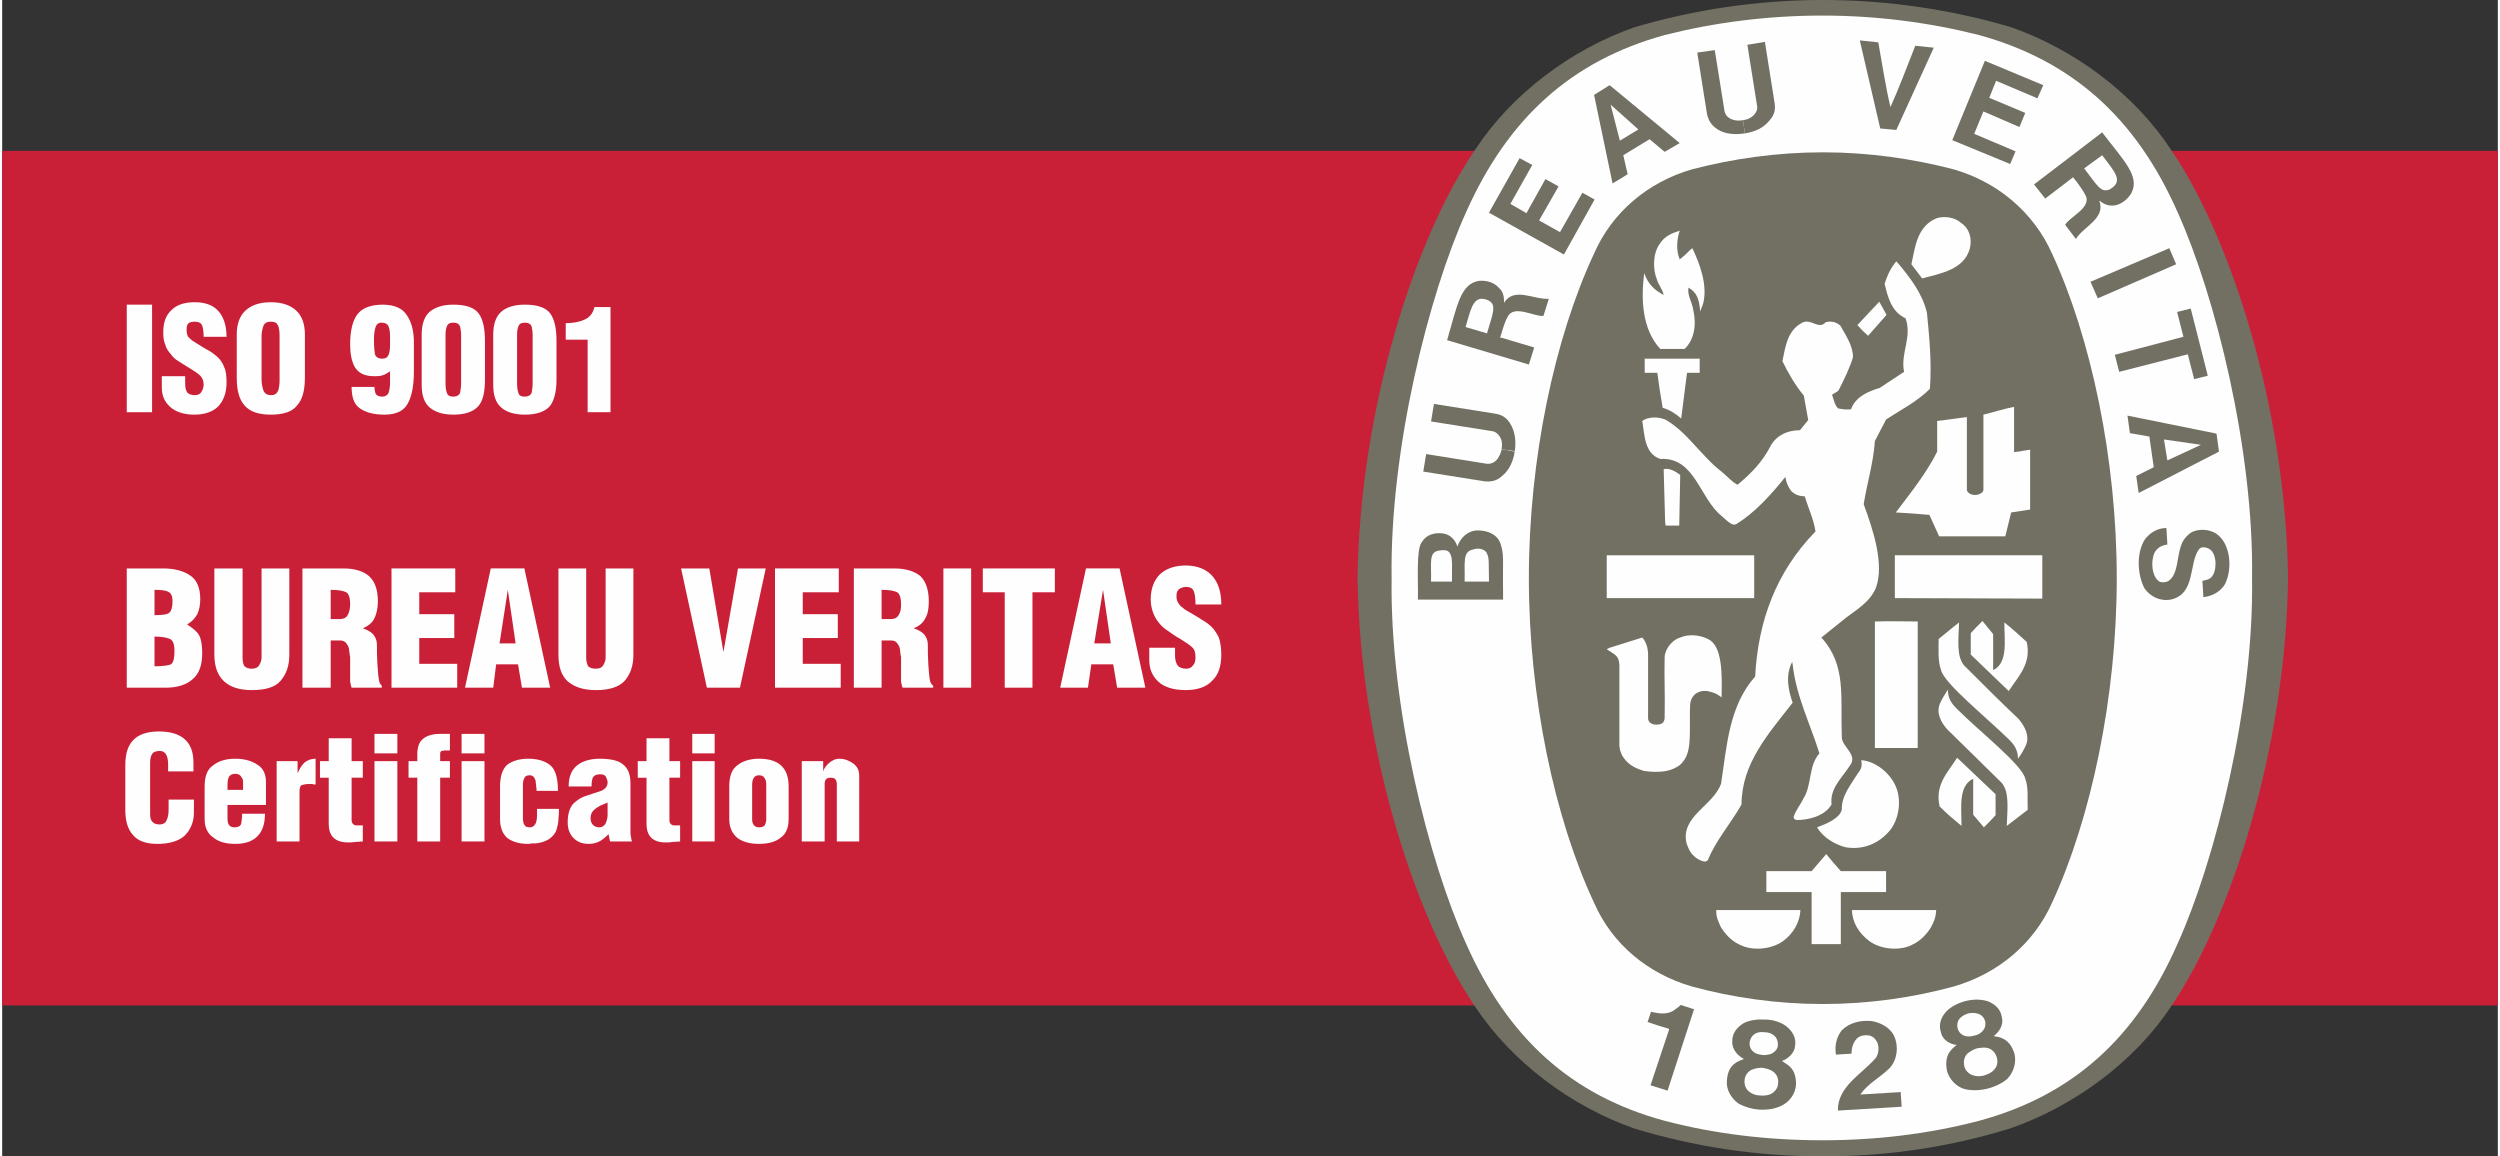 <?xml version="1.0" encoding="UTF-8"?>
<!DOCTYPE svg PUBLIC "-//W3C//DTD SVG 1.1//EN" "http://www.w3.org/Graphics/SVG/1.1/DTD/svg11.dtd">
<!-- Creator: CorelDRAW 2021.5 -->
<svg xmlns="http://www.w3.org/2000/svg" xml:space="preserve" width="387px" height="179px" version="1.1" style="shape-rendering:geometricPrecision; text-rendering:geometricPrecision; image-rendering:optimizeQuality; fill-rule:evenodd; clip-rule:evenodd"
viewBox="0 0 51.28 23.76"
 xmlns:xlink="http://www.w3.org/1999/xlink"
 xmlns:xodm="http://www.corel.com/coreldraw/odm/2003">
 <rect x="0" y="0" width="51.28" height="23.76" fill="#333333" stroke="none"/>
 <defs>
  <style type="text/css">
   <![CDATA[
    .fil2 {fill:#FEFEFE}
    .fil1 {fill:#717063}
    .fil0 {fill:#CA2037}
   ]]>
  </style>
 </defs>
 <g id="Capa_x0020_1">
  <g id="_2493881485616">
   <polygon class="fil0" points="51.28,20.66 0,20.66 0,3.1 51.28,3.1 "/>
   <path class="fil1" d="M37.41 23.76l0.03 0c1.34,0 2.6,-0.2 3.81,-0.57 1.31,-0.45 2.56,-1.37 3.31,-2.5 1.24,-1.82 2.36,-5.32 2.41,-8.81l0 -0.01c-0.05,-3.48 -1.17,-6.99 -2.41,-8.8 -0.75,-1.14 -1.97,-2.05 -3.28,-2.51 -1.21,-0.36 -2.53,-0.56 -3.87,-0.56 -1.34,0 -2.65,0.2 -3.87,0.56 -1.31,0.46 -2.52,1.37 -3.27,2.51 -1.24,1.81 -2.37,5.32 -2.42,8.8l0 0.01c0.05,3.49 1.18,6.99 2.42,8.81 0.75,1.13 1.96,2.04 3.27,2.5 1.22,0.37 2.5,0.57 3.84,0.57l0.03 0z"/>
   <path class="fil2" d="M46.23 11.88c0.04,2.63 -0.76,5.81 -1.53,7.51 -0.85,1.94 -2.16,3.12 -4.08,3.64 -1.03,0.27 -2.11,0.4 -3.22,0.4 -1.12,0 -2.21,-0.13 -3.24,-0.4 -1.92,-0.52 -3.22,-1.7 -4.08,-3.64 -0.77,-1.7 -1.57,-4.88 -1.53,-7.51 -0.04,-2.63 0.76,-5.82 1.53,-7.52 0.86,-1.93 2.16,-3.11 4.08,-3.64 1.03,-0.26 2.12,-0.4 3.24,-0.4 1.11,0 2.19,0.14 3.22,0.4 1.92,0.53 3.23,1.71 4.08,3.64 0.77,1.7 1.57,4.89 1.53,7.52z"/>
   <path class="fil1" d="M37.43 3.13c0.91,0 1.83,0.13 2.67,0.35 0.9,0.26 1.64,0.88 2.02,1.73 0.8,1.73 1.33,4.22 1.33,6.67 0,2.45 -0.53,4.94 -1.33,6.67 -0.38,0.85 -1.12,1.46 -2.02,1.72 -0.84,0.23 -1.76,0.36 -2.67,0.36l-0.03 0c-0.92,0 -1.84,-0.13 -2.68,-0.36 -0.9,-0.26 -1.64,-0.87 -2.01,-1.72 -0.81,-1.73 -1.34,-4.22 -1.34,-6.67 0,-2.45 0.53,-4.94 1.34,-6.67 0.37,-0.85 1.11,-1.47 2.01,-1.73 0.84,-0.22 1.76,-0.35 2.68,-0.35l0.03 0z"/>
   <path class="fil2" d="M38.72 6.47c-0.12,-0.22 -0.02,-0.02 -0.15,-0.27l0.15 0.27z"/>
   <polygon class="fil2" points="36,11.41 36,12.29 32.97,12.29 32.97,11.41 "/>
   <path class="fil2" d="M35.31 19.04c-0.06,-0.14 -0.09,-0.19 -0.09,-0.34 0.63,0 1.06,0 1.73,0 -0.01,0.24 -0.14,0.48 -0.36,0.64 -0.24,0.17 -0.64,0.21 -0.91,0.06 -0.15,-0.07 -0.29,-0.22 -0.37,-0.36z"/>
   <path class="fil2" d="M37.18 18.33l-0.93 0 0 -0.43 0.93 0 0.3 -0.35c0.14,0.17 0.15,0.18 0.3,0.35l0.93 0 0 0.43 -0.93 0 0 1.07 -0.6 0 0 -1.07z"/>
   <path class="fil2" d="M37.29 17c0.19,-0.07 0.46,-0.18 0.51,-0.36 -0.01,-0.29 0.19,-0.52 0.33,-0.75 0.08,-0.1 0.09,-0.16 0.07,-0.27 0.29,0.02 0.59,0.26 0.71,0.54 0.12,0.28 0.07,0.65 -0.11,0.89 -0.23,0.28 -0.55,0.42 -0.92,0.36 -0.23,-0.06 -0.46,-0.2 -0.59,-0.41z"/>
   <path class="fil2" d="M35.05 13.13c-0.16,-0.08 -0.39,-0.11 -0.57,-0.03 -0.15,0.04 -0.31,0.22 -0.32,0.4 -0.01,0.52 0.01,0.68 0,1.26 -0.01,0.09 -0.06,0.13 -0.17,0.13 -0.1,0 -0.17,-0.05 -0.17,-0.13l0 -1.29c0,-0.14 -0.03,-0.27 -0.12,-0.37l-0.67 0.21 -0.06 0.03c0.17,0.12 0.25,0.12 0.26,0.33l0 1.65 0.01 0.08 0.02 0.06 0.02 0.05 0.03 0.05c0.11,0.17 0.29,0.24 0.42,0.28 0.06,0.01 0.16,0.02 0.22,0.02 0.17,0 0.33,-0.01 0.51,-0.13 0.27,-0.22 0.21,-0.59 0.22,-1.14 0,-0.15 0.01,-0.24 0.11,-0.33 0.08,-0.06 0.19,-0.08 0.29,-0.05 0.12,0.03 0.14,0.04 0.25,0.12 0.01,-0.48 0.02,-1.06 -0.28,-1.2z"/>
   <path class="fil2" d="M41.24 15.2c-0.49,-0.48 -1.33,-1.15 -1.4,-1.43 -0.07,-0.19 -0.05,-0.42 -0.05,-0.64 0.14,-0.11 0.25,-0.21 0.42,-0.34 -0.01,0.34 -0.06,0.68 0.1,0.88 0.4,0.4 0.76,0.76 1.12,1.1 0.13,0.15 0.24,0.36 0.15,0.55 -0.04,0.09 -0.1,0.19 -0.16,0.27 0,-0.18 -0.08,-0.29 -0.18,-0.39z"/>
   <path class="fil2" d="M38.48 12.77c0.37,-0.01 0.49,0 0.88,0l0 2.6 -0.88 0 0 -2.6z"/>
   <path class="fil2" d="M40.45 13.01c0.09,-0.1 0.13,-0.14 0.24,-0.25l0.22 0.27 0 0.74c0.31,-0.15 0.23,-0.6 0.23,-0.98 0.19,0.15 0.28,0.24 0.46,0.4 0.1,0.45 -0.17,0.7 -0.37,1.01l-0.78 -0.75 0 -0.44z"/>
   <path class="fil2" d="M41.16 11.02l0.12 -0.49 0.39 -0.06 0 -1.23c-0.15,0.02 -0.21,0.04 -0.33,0.05l0 -0.93c-0.21,0.04 -0.42,0.11 -0.63,0.16l0 1.55c-0.01,0.07 -0.12,0.1 -0.15,0.1l-0.03 0c-0.08,0 -0.16,-0.05 -0.16,-0.11l0 -1.49 -0.61 0.08 0 0.63c-0.22,0.44 -0.54,0.84 -0.85,1.25 0.33,0.02 0.36,0.02 0.69,0.05l0.2 0.44 1.36 0z"/>
   <path class="fil2" d="M34.17 10.72c-0.01,-0.41 -0.02,-0.68 -0.03,-1.08 0.12,-0.03 0.25,0.05 0.34,0.12 -0.01,0.51 -0.01,0.51 -0.02,1.04l-0.28 0 -0.01 -0.08z"/>
   <path class="fil2" d="M34.12 8.38c-0.07,-0.4 -0.07,-0.43 -0.11,-0.72l-0.26 0 0 -0.29c0.45,0 0.69,0 1.13,0l0 0.29 -0.26 0 -0.12 0.94c-0.11,-0.1 -0.24,-0.18 -0.38,-0.22z"/>
   <path class="fil2" d="M34.07 7.17c-0.37,-0.4 -0.4,-1.01 -0.33,-1.56l0 0c0.07,0.21 0.2,0.35 0.4,0.45 -0.02,-0.11 -0.11,-0.21 -0.14,-0.32 -0.09,-0.22 -0.08,-0.54 0.06,-0.73 0.1,-0.16 0.25,-0.22 0.41,-0.27 -0.06,0.18 -0.08,0.4 0,0.59 0.1,-0.08 0.11,-0.09 0.19,-0.17 0.03,-0.03 0.04,-0.04 0.07,-0.06 0.15,0.32 0.32,0.76 0.22,1.14l-0.06 0.16c-0.02,-0.26 -0.07,-0.39 -0.24,-0.49 -0.03,0.16 0.07,0.27 0.1,0.47 0.07,0.31 0.01,0.61 -0.18,0.79l-0.5 0z"/>
   <path class="fil2" d="M38.72 6.47l-0.38 0.43c-0.11,-0.1 -0.12,-0.11 -0.22,-0.22 0.2,-0.21 0.22,-0.24 0.45,-0.48l0.15 0.27z"/>
   <path class="fil2" d="M39.23 5.43c0.08,-0.37 0.12,-0.79 0.53,-0.95 0.15,-0.04 0.36,-0.02 0.49,0.1 0.18,0.12 0.23,0.33 0.18,0.53 -0.12,0.43 -0.6,0.51 -0.98,0.61l-0.22 -0.29z"/>
   <polygon class="fil2" points="41.92,11.41 41.92,12.3 38.89,12.29 38.89,11.41 "/>
   <path class="fil2" d="M34.61 17.33c-0.13,-0.56 0.55,-0.77 0.71,-1.23 0.12,-0.78 0.16,-1.59 0.7,-2.2 0.06,-1.14 0.43,-2.15 1.24,-2.98 -0.04,-0.26 -0.15,-0.48 -0.22,-0.72 -0.11,-0.01 -0.18,-0.02 -0.28,-0.11 -0.07,-0.1 -0.1,-0.17 -0.12,-0.29 -0.28,0.35 -0.63,0.74 -1.01,0.97 -0.07,0.04 -0.16,-0.04 -0.29,-0.16 -0.47,-0.37 -0.55,-1.22 -1.27,-1.18 -0.33,-0.11 -0.32,-0.5 -0.37,-0.78 0.12,-0.09 0.32,-0.09 0.47,-0.03 0.44,0.24 0.74,0.75 1.17,1.08 0.11,0.09 0.21,0.21 0.32,0.26 0.28,-0.24 0.5,-0.45 0.69,-0.82 0.13,-0.21 0.35,-0.3 0.59,-0.3l0.17 -0.21 -0.09 -0.5c-0.18,-0.22 -0.32,-0.46 -0.44,-0.71 0.06,-0.29 0.1,-0.62 0.39,-0.78 0.19,-0.12 0.35,0.15 0.5,-0.02 0.12,-0.03 0.22,0 0.3,0.07 0.11,0.2 0.26,0.41 0.26,0.65 -0.07,0.23 -0.18,0.45 -0.29,0.67 -0.03,0.05 -0.09,0.06 -0.14,0.1 0.03,0.09 0.05,0.2 0.12,0.28 0.09,0.02 0.17,0.03 0.27,0.02 0.09,-0.26 0.36,-0.37 0.59,-0.44l0.5 -0.33c-0.08,-0.38 0.17,-0.71 0.03,-1.1 -0.29,-0.13 -0.37,-0.45 -0.43,-0.71 0.05,-0.16 0.12,-0.32 0.24,-0.46l0.02 0.02c0.27,0.32 0.52,0.65 0.61,1.04 0.05,0.51 0.1,1.03 0.06,1.56 -0.27,0.27 -0.6,0.43 -0.9,0.63l-0.23 0.44c-0.03,0.45 -0.16,0.86 -0.23,1.3 0.19,0.52 0.43,1.23 0.25,1.72 -0.12,0.29 -0.4,0.45 -0.61,0.61l-0.51 0.41c0.52,0.57 0.39,1.22 0.42,2.04 -0.01,0.2 0.35,0.37 0.16,0.6 -0.16,0.25 -0.41,0.46 -0.37,0.79 -0.16,0.27 -0.54,0.32 -0.71,0.32 -0.04,0 -0.07,-0.03 -0.07,-0.06 0.04,-0.14 0.14,-0.25 0.2,-0.38 0.18,-0.28 0.1,-0.67 0.33,-0.93 -0.19,-0.61 -0.48,-1.18 -0.55,-1.83l-0.01 -0.05c-0.15,0.3 -0.07,0.6 0.01,0.84 -0.5,0.64 -1.05,1.25 -1.05,2.09 -0.22,0.39 -0.53,0.74 -0.69,1.14 -0.05,0.07 -0.15,0.01 -0.21,-0.02 -0.15,-0.1 -0.18,-0.19 -0.23,-0.32z"/>
   <path class="fil2" d="M40.17 14.57c0.48,0.48 1.33,1.14 1.4,1.43 0.07,0.19 0.04,0.41 0.05,0.64 -0.14,0.11 -0.26,0.2 -0.43,0.33 0.01,-0.33 0.06,-0.68 -0.1,-0.88 -0.4,-0.39 -0.76,-0.75 -1.12,-1.1 -0.13,-0.14 -0.24,-0.35 -0.15,-0.54 0.04,-0.09 0.1,-0.19 0.16,-0.28 0,0.19 0.08,0.29 0.19,0.4z"/>
   <path class="fil2" d="M40.96 16.75c-0.1,0.11 -0.13,0.14 -0.24,0.25l-0.22 -0.26 0 -0.74c-0.31,0.15 -0.24,0.59 -0.24,0.97 -0.18,-0.15 -0.28,-0.23 -0.45,-0.4 -0.1,-0.44 0.16,-0.69 0.36,-1l0.79 0.75 0 0.43z"/>
   <path class="fil2" d="M39.64 19.04c0.07,-0.14 0.09,-0.19 0.1,-0.34 -0.64,0 -1.06,0 -1.73,0 0,0.24 0.14,0.48 0.36,0.64 0.23,0.17 0.64,0.21 0.9,0.06 0.15,-0.07 0.29,-0.22 0.37,-0.36z"/>
   <path class="fil1" d="M37.72 22.82c-0.01,-0.48 0.46,-0.73 0.75,-1.05 0.08,-0.07 0.11,-0.23 0.06,-0.35 -0.04,-0.08 -0.09,-0.12 -0.15,-0.14 -0.11,-0.02 -0.2,0 -0.26,0.05 -0.09,0.09 -0.12,0.2 -0.12,0.32l-0.32 0.02c-0.03,-0.18 0.01,-0.36 0.12,-0.5 0.16,-0.16 0.39,-0.21 0.61,-0.19 0.18,0.03 0.39,0.13 0.47,0.32 0.09,0.2 0.06,0.47 -0.09,0.64 -0.2,0.2 -0.45,0.32 -0.61,0.55l0.83 -0.05c0.01,0.1 0.01,0.2 0.02,0.3l-1.31 0.08z"/>
   <path class="fil1" d="M34.77 20.74l-0.01 0.01 -0.54 1.66 -0.35 -0.11 0.38 -1.14 0 -0.02c-0.14,-0.04 -0.3,-0.09 -0.44,-0.14l0.07 -0.21c0.18,0.04 0.36,0.07 0.51,-0.06 0.06,-0.04 0.07,-0.05 0.1,-0.08l0.28 0.09z"/>
   <path class="fil1" d="M41.35 21.66c-0.05,-0.17 -0.14,-0.3 -0.32,-0.35l-0.11 -0.02c0.11,-0.08 0.21,-0.23 0.17,-0.38 -0.02,-0.17 -0.14,-0.28 -0.3,-0.34 -0.14,-0.04 -0.29,-0.04 -0.45,0 -0.15,0.04 -0.29,0.11 -0.39,0.21 -0.11,0.12 -0.17,0.27 -0.11,0.44 0.03,0.15 0.19,0.24 0.32,0.25l-0.08 0.07c-0.14,0.13 -0.15,0.29 -0.12,0.46 0.05,0.18 0.19,0.33 0.37,0.38 0.14,0.03 0.3,0.03 0.46,-0.01 0.16,-0.04 0.3,-0.11 0.41,-0.2 0.13,-0.14 0.19,-0.33 0.15,-0.51zm-1.15 -0.48c-0.04,-0.07 -0.04,-0.19 0.03,-0.26 0.05,-0.05 0.11,-0.08 0.18,-0.1 0.06,-0.01 0.13,-0.01 0.19,0.01 0.1,0.03 0.16,0.13 0.15,0.22 0,0.06 -0.03,0.11 -0.07,0.15 -0.04,0.04 -0.1,0.07 -0.16,0.08 -0.06,0.02 -0.13,0.02 -0.18,0.01 -0.06,-0.02 -0.11,-0.05 -0.14,-0.11zm0.73 0.8c-0.05,0.06 -0.12,0.09 -0.21,0.12 -0.08,0.02 -0.17,0.02 -0.24,-0.01 -0.08,-0.03 -0.14,-0.1 -0.16,-0.17 -0.03,-0.12 0,-0.24 0.1,-0.3 0.04,-0.03 0.1,-0.06 0.16,-0.08 0.07,-0.01 0.14,-0.02 0.19,-0.01 0.11,0.01 0.2,0.11 0.22,0.22 0.02,0.08 0,0.17 -0.06,0.23z"/>
   <path class="fil1" d="M36.86 22.28c0,-0.17 -0.04,-0.32 -0.2,-0.42l-0.09 -0.06c0.12,-0.04 0.26,-0.16 0.27,-0.31 0.03,-0.17 -0.06,-0.31 -0.19,-0.41 -0.11,-0.08 -0.27,-0.13 -0.42,-0.13 -0.16,-0.01 -0.32,0.01 -0.44,0.07 -0.15,0.09 -0.25,0.22 -0.24,0.39 -0.01,0.15 0.12,0.29 0.24,0.35l-0.1 0.04c-0.18,0.08 -0.24,0.23 -0.25,0.4 -0.02,0.18 0.08,0.36 0.23,0.47 0.12,0.07 0.28,0.12 0.44,0.13 0.17,0.01 0.33,-0.02 0.45,-0.08 0.17,-0.08 0.29,-0.25 0.3,-0.44zm-0.95 -0.79c-0.02,-0.08 0.02,-0.2 0.11,-0.25 0.05,-0.03 0.12,-0.04 0.19,-0.03 0.07,0 0.14,0.02 0.19,0.06 0.08,0.06 0.1,0.17 0.08,0.25 -0.02,0.06 -0.07,0.1 -0.12,0.13 -0.05,0.02 -0.11,0.03 -0.18,0.03 -0.06,-0.01 -0.13,-0.02 -0.17,-0.05 -0.05,-0.03 -0.09,-0.08 -0.1,-0.14zm0.45 0.98c-0.05,0.03 -0.14,0.05 -0.23,0.04 -0.09,0 -0.17,-0.03 -0.22,-0.07 -0.08,-0.05 -0.11,-0.14 -0.11,-0.22 0,-0.11 0.07,-0.22 0.18,-0.25 0.05,-0.02 0.12,-0.03 0.19,-0.03 0.06,0.01 0.13,0.03 0.17,0.05 0.11,0.05 0.17,0.16 0.15,0.28 0,0.07 -0.05,0.15 -0.13,0.2z"/>
   <polygon class="fil1" points="44.67,5.43 43.06,6.13 42.91,5.79 44.53,5.1 "/>
   <path class="fil1" d="M38.59 2.64l-0.42 -1.81 0.38 0.04c0.08,0.45 0.16,0.96 0.25,1.33 0.16,-0.35 0.34,-0.83 0.51,-1.26l0.38 0.04 -0.77 1.69 -0.33 -0.03z"/>
   <polygon class="fil1" points="31.71,3.68 31.32,4.38 30.99,4.19 31.44,3.39 31.18,3.25 30.55,4.37 32.09,5.23 32.72,4.1 32.47,3.96 32.01,4.77 31.58,4.53 31.98,3.83 "/>
   <path class="fil1" d="M30.78 11.15c-0.08,-0.19 -0.29,-0.26 -0.5,-0.25 -0.17,0.02 -0.31,0.14 -0.38,0.33 -0.03,-0.11 -0.13,-0.25 -0.3,-0.27 -0.18,-0.02 -0.34,0.03 -0.43,0.18 -0.12,0.15 -0.07,0.8 -0.08,1.18l1.75 0 0 -0.13c-0.01,-0.7 0.03,-0.78 -0.06,-1.04zm-0.99 0.8l-0.43 0c0.01,-0.4 -0.06,-0.62 0.19,-0.64 0.15,-0.02 0.19,0.02 0.22,0.11 0.03,0.09 0.02,0.18 0.02,0.53zm0.76 0l-0.49 0 -0.01 0c0.01,-0.39 -0.05,-0.62 0.18,-0.66 0.08,-0.03 0.19,-0.02 0.25,0.04 0.09,0.1 0.06,0.26 0.07,0.62z"/>
   <polygon class="fil1" points="44.69,6.41 44.97,6.34 45.32,7.72 45.04,7.79 44.91,7.28 43.5,7.64 43.41,7.29 44.82,6.92 "/>
   <path class="fil1" d="M35.81 2.74c-0.2,0.03 -0.4,0.02 -0.56,-0.08 -0.14,-0.09 -0.19,-0.19 -0.22,-0.32l-0.2 -1.26 0.36 -0.05 0.2 1.25c0.02,0.11 0.11,0.17 0.21,0.19 0.05,0.01 0.11,0.01 0.17,0l0.04 0.27z"/>
   <path class="fil1" d="M35.81 2.74c0.2,-0.03 0.38,-0.11 0.5,-0.26 0.11,-0.12 0.13,-0.23 0.11,-0.36l-0.2 -1.26 -0.36 0.06 0.2 1.26c0.02,0.09 -0.05,0.19 -0.14,0.24 -0.04,0.03 -0.1,0.04 -0.15,0.05l0.04 0.27z"/>
   <path class="fil1" d="M45.5 8.91l-1.83 -0.37 0.05 0.36 0.4 0.07 0.09 0.63 -0.36 0.18 0.05 0.35 1.65 -0.85 -0.05 -0.37zm-1.01 0.55l-0.07 -0.43 0.76 0.11 0.01 0 -0.01 0 0.01 0 -0.01 0 -0.69 0.32z"/>
   <path class="fil1" d="M45.24 11.93l0.03 -0.01 0.04 -0.01 0.03 -0.01c0.12,-0.06 0.14,-0.22 0.14,-0.34 -0.01,-0.13 -0.05,-0.26 -0.17,-0.3 -0.06,-0.02 -0.14,-0.03 -0.18,0.04 -0.2,0.29 -0.06,0.91 -0.57,1.02 -0.22,0.04 -0.42,-0.06 -0.54,-0.23 -0.15,-0.29 -0.17,-0.73 0.01,-1.01 0.11,-0.14 0.26,-0.23 0.44,-0.23l0.02 0.34c-0.11,0.01 -0.22,0.07 -0.27,0.18 -0.07,0.17 -0.05,0.45 0.08,0.56 0.04,0.05 0.15,0.04 0.21,0.01 0.21,-0.14 0.17,-0.51 0.27,-0.75 0.03,-0.1 0.13,-0.21 0.22,-0.26 0.18,-0.08 0.42,-0.05 0.56,0.09 0.23,0.22 0.25,0.66 0.14,0.92 -0.06,0.18 -0.26,0.31 -0.47,0.33l-0.02 -0.34 0.03 0z"/>
   <path class="fil1" d="M31.08 9.28c-0.03,0.19 -0.11,0.38 -0.26,0.5 -0.12,0.11 -0.23,0.12 -0.36,0.11l-1.26 -0.2 0.06 -0.36 1.25 0.2c0.11,0.01 0.2,-0.06 0.24,-0.14 0.03,-0.05 0.05,-0.1 0.06,-0.16l0.27 0.05z"/>
   <path class="fil1" d="M31.08 9.27c0.03,-0.19 0.01,-0.4 -0.09,-0.56 -0.08,-0.14 -0.19,-0.19 -0.31,-0.21l-1.26 -0.2 -0.06 0.36 1.26 0.2c0.09,0.01 0.17,0.11 0.19,0.2 0.01,0.05 0.01,0.11 0,0.17l0.27 0.04z"/>
   <path class="fil1" d="M33.03 1.75l-0.32 0.2 0.38 1.82 0.31 -0.19 -0.09 -0.39 0.54 -0.33 0.31 0.26 0.31 -0.18 -1.44 -1.19zm0.21 1.14l-0.19 -0.74 0 -0.01 0 0.01 0 -0.01 0 0.01 0.57 0.51 -0.38 0.23z"/>
   <polygon class="fil1" points="41.57,2.32 40.83,2.01 40.97,1.66 41.82,2.02 41.94,1.75 40.74,1.25 40.07,2.88 41.26,3.37 41.37,3.11 40.52,2.75 40.71,2.29 41.45,2.61 "/>
   <path class="fil1" d="M30.86 6.22c0,-0.12 -0.01,-0.22 -0.11,-0.31 -0.1,-0.11 -0.25,-0.15 -0.4,-0.14 -0.39,0.06 -0.45,0.51 -0.66,1.22l1.68 0.5 0.11 -0.35 -0.67 -0.2 -0.03 0c0.05,-0.17 0.11,-0.37 0.15,-0.42 0.12,-0.28 0.57,0 0.74,-0.03l0.11 -0.35c-0.31,0.02 -0.71,-0.25 -0.92,0.08zm-0.35 0.63l-0.44 -0.13c0.09,-0.3 0.14,-0.6 0.35,-0.58 0.08,0.01 0.14,0.03 0.19,0.09 0.08,0.11 -0.02,0.33 -0.1,0.62z"/>
   <path class="fil1" d="M43.15 2.72l-1.4 1.07 0.23 0.29 0.55 -0.42 0.02 -0.02c0.11,0.13 0.23,0.31 0.25,0.36 0.16,0.26 -0.33,0.46 -0.41,0.62l0.22 0.29c0.16,-0.26 0.62,-0.42 0.48,-0.79 0.09,0.07 0.18,0.12 0.32,0.1 0.13,-0.02 0.26,-0.12 0.34,-0.25 0.18,-0.35 -0.15,-0.66 -0.6,-1.25zm0.26 1.09c-0.06,0.06 -0.11,0.1 -0.19,0.1 -0.13,0.01 -0.25,-0.21 -0.44,-0.45l0.37 -0.27c0.18,0.25 0.4,0.46 0.26,0.62z"/>
   <polygon class="fil2" points="2.56,8.47 2.56,6.26 3.08,6.26 3.08,8.47 "/>
   <path class="fil2" d="M3.76 7.73l0 0.15c0,0.08 0.01,0.13 0.04,0.18 0.03,0.04 0.09,0.06 0.16,0.06 0.06,0 0.1,-0.02 0.13,-0.06 0.03,-0.05 0.05,-0.1 0.05,-0.16 0,-0.08 -0.03,-0.14 -0.07,-0.18 -0.04,-0.04 -0.11,-0.09 -0.21,-0.15 -0.1,-0.06 -0.18,-0.11 -0.24,-0.15 -0.07,-0.04 -0.12,-0.09 -0.16,-0.15 -0.05,-0.05 -0.09,-0.12 -0.11,-0.19 -0.03,-0.07 -0.04,-0.15 -0.04,-0.25 0,-0.2 0.05,-0.35 0.17,-0.46 0.11,-0.11 0.27,-0.16 0.48,-0.16 0.21,0 0.38,0.06 0.49,0.19 0.11,0.13 0.16,0.31 0.16,0.52l-0.47 0c0,-0.09 -0.01,-0.17 -0.03,-0.23 -0.02,-0.05 -0.07,-0.08 -0.15,-0.08 -0.05,0 -0.1,0.01 -0.13,0.03 -0.03,0.03 -0.04,0.07 -0.04,0.12l0 0.03c0,0.05 0.01,0.09 0.03,0.13 0.03,0.03 0.07,0.07 0.12,0.1 0.13,0.08 0.22,0.14 0.3,0.18 0.07,0.04 0.13,0.09 0.19,0.14 0.06,0.06 0.1,0.12 0.13,0.2 0.04,0.08 0.05,0.19 0.05,0.32 0,0.21 -0.06,0.37 -0.17,0.49 -0.11,0.11 -0.28,0.17 -0.49,0.17 -0.22,0 -0.39,-0.06 -0.5,-0.16 -0.12,-0.11 -0.17,-0.24 -0.17,-0.4l0 -0.23 0.48 0z"/>
   <path class="fil2" d="M5.7 6.9c0,-0.09 -0.01,-0.16 -0.03,-0.21 -0.03,-0.06 -0.07,-0.08 -0.15,-0.08 -0.07,0 -0.12,0.02 -0.15,0.08 -0.02,0.06 -0.04,0.13 -0.04,0.21l0 0.91c0,0.08 0.02,0.16 0.04,0.22 0.03,0.06 0.08,0.09 0.15,0.09 0.08,0 0.12,-0.03 0.15,-0.09 0.02,-0.06 0.03,-0.13 0.03,-0.22l0 -0.91zm0.52 0.86c0,0.26 -0.05,0.45 -0.16,0.57 -0.1,0.13 -0.28,0.19 -0.54,0.19 -0.25,0 -0.43,-0.06 -0.54,-0.19 -0.11,-0.12 -0.16,-0.31 -0.16,-0.57l0 -0.89c0,-0.21 0.06,-0.38 0.18,-0.49 0.12,-0.11 0.29,-0.17 0.52,-0.17 0.23,0 0.4,0.06 0.52,0.17 0.12,0.11 0.18,0.28 0.18,0.49l0 0.89z"/>
   <path class="fil2" d="M7.64 7.02c0,0.11 0.01,0.2 0.02,0.26 0.02,0.06 0.07,0.09 0.15,0.09 0.07,0 0.11,-0.03 0.13,-0.08 0.02,-0.05 0.03,-0.11 0.03,-0.2l0 -0.05c0,-0.02 0,-0.04 0,-0.06 0,-0.03 0,-0.05 0,-0.07 0,-0.08 -0.01,-0.15 -0.03,-0.2 -0.02,-0.05 -0.07,-0.08 -0.14,-0.08 -0.07,0 -0.11,0.03 -0.13,0.1 -0.02,0.06 -0.03,0.14 -0.03,0.24l0 0.05zm0.01 0.93c0,0.06 0.01,0.11 0.03,0.15 0.02,0.03 0.07,0.05 0.13,0.05 0.06,0 0.11,-0.03 0.13,-0.08 0.02,-0.06 0.03,-0.13 0.03,-0.21l0 -0.09 0 -0.14c-0.06,0.04 -0.11,0.07 -0.15,0.08 -0.05,0.02 -0.11,0.02 -0.18,0.02 -0.19,0 -0.31,-0.06 -0.39,-0.18 -0.07,-0.12 -0.1,-0.28 -0.1,-0.48 0,-0.27 0.05,-0.47 0.14,-0.6 0.1,-0.14 0.28,-0.21 0.53,-0.21 0.23,0 0.4,0.07 0.49,0.21 0.1,0.14 0.15,0.33 0.15,0.57l0 0.59c0,0.28 -0.04,0.5 -0.12,0.65 -0.08,0.16 -0.24,0.24 -0.49,0.24 -0.22,0 -0.39,-0.05 -0.5,-0.13 -0.12,-0.08 -0.17,-0.23 -0.17,-0.44l0.47 0z"/>
   <path class="fil2" d="M9.43 6.89c0,-0.07 -0.01,-0.13 -0.02,-0.18 -0.02,-0.05 -0.06,-0.08 -0.14,-0.08 -0.07,0 -0.11,0.02 -0.13,0.07 -0.02,0.04 -0.03,0.1 -0.03,0.19l0 0.98c0,0.09 0.01,0.16 0.03,0.21 0.02,0.05 0.06,0.07 0.13,0.07 0.07,0 0.12,-0.03 0.14,-0.08 0.01,-0.06 0.02,-0.12 0.02,-0.2l0 -0.98zm-0.81 -0.01c0,-0.21 0.05,-0.37 0.16,-0.47 0.12,-0.1 0.28,-0.15 0.49,-0.15 0.26,0 0.43,0.06 0.52,0.18 0.09,0.12 0.13,0.31 0.13,0.57l0 0.79c0,0.25 -0.04,0.44 -0.14,0.55 -0.1,0.11 -0.27,0.17 -0.51,0.17 -0.21,0 -0.37,-0.05 -0.49,-0.15 -0.11,-0.1 -0.16,-0.25 -0.16,-0.46l0 -1.03z"/>
   <path class="fil2" d="M10.9 6.89c0,-0.07 -0.01,-0.13 -0.02,-0.18 -0.02,-0.05 -0.06,-0.08 -0.14,-0.08 -0.07,0 -0.11,0.02 -0.13,0.07 -0.02,0.04 -0.03,0.1 -0.03,0.19l0 0.98c0,0.09 0.01,0.16 0.03,0.21 0.01,0.05 0.06,0.07 0.13,0.07 0.07,0 0.12,-0.03 0.14,-0.08 0.01,-0.06 0.02,-0.12 0.02,-0.2l0 -0.98zm-0.81 -0.01c0,-0.21 0.05,-0.37 0.16,-0.47 0.11,-0.1 0.28,-0.15 0.49,-0.15 0.26,0 0.43,0.06 0.52,0.18 0.09,0.12 0.13,0.31 0.13,0.57l0 0.79c0,0.25 -0.05,0.44 -0.14,0.55 -0.1,0.11 -0.27,0.17 -0.51,0.17 -0.21,0 -0.38,-0.05 -0.49,-0.15 -0.11,-0.1 -0.16,-0.25 -0.16,-0.46l0 -1.03z"/>
   <path class="fil2" d="M12.03 6.98l-0.45 0 0 -0.34c0.14,0 0.27,-0.02 0.38,-0.07 0.12,-0.05 0.18,-0.14 0.21,-0.26l0.33 0 0 2.16 -0.47 0 0 -1.49z"/>
   <path class="fil2" d="M3.41 15.85l0 -0.14c0,-0.19 -0.06,-0.28 -0.17,-0.28 -0.07,0 -0.13,0.02 -0.15,0.05 -0.03,0.04 -0.05,0.1 -0.05,0.18l0 1.08c0,0.07 0.02,0.12 0.05,0.15 0.03,0.03 0.07,0.05 0.14,0.05 0.08,0 0.13,-0.03 0.15,-0.09 0.03,-0.06 0.04,-0.13 0.04,-0.22l0 -0.2 0.52 0 0 0.27c0,0.19 -0.07,0.35 -0.19,0.47 -0.12,0.11 -0.31,0.17 -0.56,0.17 -0.23,0 -0.4,-0.06 -0.5,-0.18 -0.11,-0.12 -0.16,-0.29 -0.16,-0.52l0 -0.91c0,-0.24 0.05,-0.41 0.17,-0.53 0.11,-0.11 0.28,-0.17 0.52,-0.17 0.23,0 0.4,0.05 0.52,0.15 0.13,0.11 0.19,0.27 0.19,0.49l0 0.18 -0.52 0z"/>
   <path class="fil2" d="M4.95 16.23l0 -0.16c0,-0.04 -0.01,-0.08 -0.04,-0.11 -0.02,-0.04 -0.06,-0.06 -0.12,-0.06 -0.06,0 -0.1,0.02 -0.13,0.06 -0.02,0.04 -0.03,0.1 -0.03,0.16l0 0.11 0.32 0zm-0.32 0.31l0 0.29c0,0.05 0.01,0.09 0.03,0.12 0.02,0.03 0.06,0.05 0.11,0.05 0.07,0 0.12,-0.02 0.14,-0.07 0.01,-0.05 0.02,-0.12 0.02,-0.21l0.47 0c0,0.41 -0.21,0.62 -0.61,0.62 -0.19,0 -0.34,-0.04 -0.45,-0.13 -0.12,-0.08 -0.18,-0.21 -0.18,-0.38l0 -0.67c0,-0.2 0.05,-0.35 0.17,-0.43 0.11,-0.09 0.26,-0.14 0.46,-0.14 0.18,0 0.33,0.04 0.45,0.12 0.12,0.07 0.18,0.19 0.18,0.36l0 0.47 -0.79 0z"/>
   <path class="fil2" d="M6.07 15.64l0 0.25c0.04,-0.09 0.08,-0.16 0.14,-0.22 0.06,-0.05 0.14,-0.08 0.23,-0.08l0 0.53c-0.02,0 -0.04,0 -0.07,-0.01 -0.02,0 -0.05,0 -0.07,0 -0.06,0 -0.1,0.01 -0.14,0.02 -0.04,0.02 -0.05,0.06 -0.05,0.14l0 1.02 -0.47 0 0 -1.65 0.43 0z"/>
   <path class="fil2" d="M6.53 15.98l0 -0.34 0.18 0 0 -0.47 0.47 0 0 0.47 0.23 0 0 0.34 -0.23 0 0 0.86c0,0.05 0.01,0.08 0.03,0.09 0.01,0.02 0.04,0.03 0.07,0.03 0.03,0 0.05,0 0.08,0l0.05 0 0 0.33c-0.05,0 -0.1,0.01 -0.15,0.01 -0.06,0.01 -0.11,0.01 -0.15,0.01 -0.27,0 -0.4,-0.13 -0.4,-0.38l0 -0.95 -0.18 0z"/>
   <path class="fil2" d="M7.65 17.29l0 -1.65 0.47 0 0 1.65 -0.47 0zm0 -1.81l0 -0.4 0.47 0 0 0.4 -0.47 0z"/>
   <path class="fil2" d="M8.53 15.98l-0.18 0 0 -0.34 0.18 0 0 -0.14c0,-0.15 0.04,-0.26 0.12,-0.32 0.07,-0.06 0.19,-0.1 0.34,-0.1l0.21 0 0 0.34 -0.1 0c-0.03,0 -0.06,0.01 -0.07,0.01 -0.02,0.01 -0.03,0.03 -0.03,0.05l0 0.16 0.2 0 0 0.34 -0.2 0 0 1.31 -0.47 0 0 -1.31z"/>
   <path class="fil2" d="M9.44 17.29l0 -1.65 0.47 0 0 1.65 -0.47 0zm0 -1.81l0 -0.4 0.47 0 0 0.4 -0.47 0z"/>
   <path class="fil2" d="M10.98 16.25l0 -0.03c-0.01,-0.06 -0.01,-0.12 -0.02,-0.18 -0.02,-0.07 -0.06,-0.11 -0.12,-0.11 -0.06,0 -0.1,0.02 -0.11,0.06 -0.02,0.03 -0.03,0.08 -0.03,0.14l0 0.68c0,0.06 0.01,0.11 0.03,0.14 0.02,0.04 0.06,0.05 0.12,0.05 0.04,0 0.07,-0.02 0.1,-0.06 0.03,-0.04 0.04,-0.11 0.04,-0.21l0 -0.11 0.45 0c0,0.06 0,0.13 -0.01,0.21 0,0.08 -0.02,0.15 -0.04,0.22 -0.02,0.07 -0.07,0.13 -0.15,0.19 -0.08,0.05 -0.17,0.08 -0.28,0.09 -0.02,0 -0.05,0 -0.08,0 -0.04,0.01 -0.06,0.01 -0.07,0.01 -0.18,0 -0.32,-0.04 -0.43,-0.12 -0.1,-0.09 -0.15,-0.22 -0.15,-0.39l0 -0.67c0,-0.21 0.05,-0.35 0.14,-0.44 0.1,-0.08 0.25,-0.13 0.44,-0.13 0.22,0 0.38,0.06 0.48,0.16 0.09,0.1 0.13,0.27 0.13,0.5l-0.44 0z"/>
   <path class="fil2" d="M12.44 16.49c-0.08,0.03 -0.13,0.06 -0.16,0.07 -0.02,0.01 -0.05,0.03 -0.08,0.05 -0.03,0.02 -0.06,0.05 -0.08,0.08 -0.02,0.04 -0.03,0.08 -0.03,0.13 0,0.05 0.02,0.1 0.05,0.13 0.03,0.03 0.07,0.05 0.13,0.05 0.06,0 0.1,-0.03 0.13,-0.08 0.02,-0.05 0.04,-0.11 0.04,-0.17l0 -0.26zm0.02 0.65c-0.07,0.07 -0.13,0.12 -0.19,0.15 -0.06,0.03 -0.13,0.05 -0.22,0.05 -0.13,0 -0.23,-0.04 -0.31,-0.12 -0.08,-0.08 -0.12,-0.19 -0.12,-0.32 0,-0.17 0.04,-0.3 0.11,-0.38 0.08,-0.08 0.17,-0.14 0.28,-0.17 0.11,-0.04 0.21,-0.07 0.3,-0.1 0.09,-0.04 0.13,-0.1 0.13,-0.17 0,-0.05 -0.02,-0.09 -0.04,-0.13 -0.03,-0.03 -0.06,-0.04 -0.11,-0.04 -0.08,0 -0.12,0.02 -0.15,0.06 -0.02,0.04 -0.03,0.11 -0.03,0.19l-0.47 0c0,-0.2 0.06,-0.34 0.17,-0.43 0.11,-0.09 0.27,-0.14 0.47,-0.14 0.23,0 0.39,0.04 0.48,0.12 0.1,0.08 0.15,0.2 0.15,0.39l0 1c0,0.03 0,0.06 0.01,0.09 0,0.03 0.01,0.06 0.02,0.1l-0.45 0 -0.03 -0.15z"/>
   <path class="fil2" d="M13.06 15.98l0 -0.34 0.18 0 0 -0.47 0.47 0 0 0.47 0.22 0 0 0.34 -0.22 0 0 0.86c0,0.05 0.01,0.08 0.03,0.09 0.01,0.02 0.04,0.03 0.07,0.03 0.02,0 0.05,0 0.08,0l0.04 0 0 0.33c-0.04,0 -0.09,0.01 -0.15,0.01 -0.05,0.01 -0.1,0.01 -0.15,0.01 -0.26,0 -0.39,-0.13 -0.39,-0.38l0 -0.95 -0.18 0z"/>
   <path class="fil2" d="M14.18 17.29l0 -1.65 0.46 0 0 1.65 -0.46 0zm0 -1.81l0 -0.4 0.46 0 0 0.4 -0.46 0z"/>
   <path class="fil2" d="M15.41 16.86c0.01,0.09 0.06,0.14 0.14,0.14 0.05,0 0.08,-0.01 0.11,-0.03 0.02,-0.03 0.03,-0.06 0.04,-0.11l0 -0.74c0,-0.06 -0.01,-0.1 -0.04,-0.14 -0.02,-0.03 -0.05,-0.05 -0.11,-0.05 -0.05,0 -0.09,0.02 -0.11,0.06 -0.02,0.03 -0.03,0.08 -0.03,0.13l0 0.74zm-0.47 -0.7c0,-0.2 0.05,-0.35 0.16,-0.43 0.11,-0.09 0.26,-0.14 0.45,-0.14 0.41,0 0.61,0.19 0.61,0.57l0 0.67c0,0.17 -0.05,0.3 -0.16,0.38 -0.11,0.09 -0.26,0.13 -0.45,0.13 -0.18,0 -0.33,-0.04 -0.44,-0.12 -0.11,-0.09 -0.17,-0.22 -0.17,-0.39l0 -0.67z"/>
   <path class="fil2" d="M16.87 15.64l0 0.21c0.02,-0.07 0.07,-0.13 0.13,-0.18 0.06,-0.05 0.13,-0.08 0.2,-0.08 0.11,0 0.21,0.04 0.29,0.1 0.08,0.06 0.12,0.14 0.12,0.25l0 1.35 -0.46 0 0 -1.18c0,-0.04 -0.01,-0.07 -0.03,-0.1 -0.02,-0.02 -0.05,-0.03 -0.1,-0.03 -0.08,0 -0.12,0.04 -0.12,0.13l0 1.18 -0.47 0 0 -1.65 0.44 0z"/>
   <path class="fil2" d="M3.13 13.69c0.14,0 0.25,-0.01 0.31,-0.03 0.07,-0.01 0.1,-0.11 0.1,-0.29 0,-0.13 -0.03,-0.21 -0.09,-0.24 -0.07,-0.03 -0.17,-0.05 -0.32,-0.05l0 0.61zm0 -1.05c0.14,0 0.24,-0.01 0.29,-0.04 0.05,-0.03 0.08,-0.11 0.08,-0.25 0,-0.1 -0.03,-0.17 -0.09,-0.19 -0.05,-0.03 -0.15,-0.04 -0.28,-0.04l0 0.52zm-0.57 1.49l0 -2.45 0.74 0c0.24,0 0.43,0.05 0.57,0.15 0.13,0.09 0.2,0.25 0.2,0.48 0,0.12 -0.02,0.22 -0.06,0.31 -0.05,0.09 -0.12,0.16 -0.21,0.21 0.12,0.08 0.21,0.15 0.25,0.23 0.04,0.08 0.06,0.2 0.06,0.36 0,0.24 -0.06,0.42 -0.19,0.53 -0.13,0.12 -0.32,0.18 -0.55,0.18l-0.81 0z"/>
   <path class="fil2" d="M4.36 11.68l0.58 0 0 1.84c0,0.07 0.01,0.13 0.04,0.17 0.03,0.03 0.08,0.05 0.15,0.05 0.07,0 0.12,-0.02 0.15,-0.07 0.03,-0.05 0.05,-0.1 0.05,-0.16l0 -1.83 0.57 0 0 1.77c0,0.23 -0.06,0.4 -0.18,0.54 -0.11,0.13 -0.31,0.19 -0.59,0.19 -0.25,0 -0.44,-0.06 -0.57,-0.18 -0.13,-0.12 -0.2,-0.3 -0.2,-0.55l0 -1.77z"/>
   <path class="fil2" d="M6.75 12.72l0.19 0c0.08,0 0.13,-0.03 0.16,-0.08 0.03,-0.06 0.05,-0.13 0.05,-0.22 0,-0.14 -0.03,-0.22 -0.08,-0.25 -0.06,-0.03 -0.16,-0.05 -0.32,-0.05l0 0.6zm0 1.41l-0.58 0 0 -2.45 0.84 0c0.24,0 0.42,0.06 0.53,0.16 0.12,0.11 0.18,0.28 0.18,0.52 0,0.14 -0.03,0.26 -0.07,0.34 -0.04,0.09 -0.12,0.16 -0.24,0.21 0.09,0.03 0.16,0.07 0.21,0.12 0.05,0.06 0.08,0.13 0.08,0.21 0,0.11 0,0.25 0.01,0.41 0.01,0.16 0.02,0.28 0.04,0.36 0.01,0.04 0.03,0.06 0.05,0.08l0 0.04 -0.62 0c-0.01,-0.03 -0.02,-0.06 -0.02,-0.08 -0.01,-0.02 -0.01,-0.04 -0.01,-0.06l0 -0.24 0 -0.05 0 -0.04c0,-0.05 0,-0.1 0,-0.16 -0.01,-0.03 -0.01,-0.08 -0.02,-0.13 0,-0.05 -0.02,-0.1 -0.05,-0.14 -0.03,-0.05 -0.08,-0.07 -0.14,-0.07l-0.19 0 0 0.97z"/>
   <polygon class="fil2" points="8,14.13 8,11.68 9.31,11.68 9.31,12.17 8.57,12.17 8.57,12.62 9.29,12.62 9.29,13.11 8.57,13.11 8.57,13.64 9.35,13.64 9.35,14.13 "/>
   <path class="fil2" d="M10.39 12.12l-0.17 1.1 0.33 0 -0.16 -1.1zm-0.88 2.01l0.53 -2.45 0.69 0 0.53 2.45 -0.58 0 -0.08 -0.48 -0.45 0 -0.06 0.48 -0.58 0z"/>
   <path class="fil2" d="M11.43 11.68l0.57 0 0 1.84c0,0.07 0.02,0.13 0.04,0.17 0.03,0.03 0.08,0.05 0.16,0.05 0.07,0 0.12,-0.02 0.15,-0.07 0.03,-0.05 0.05,-0.1 0.05,-0.16l0 -1.83 0.57 0 0 1.77c0,0.23 -0.06,0.4 -0.18,0.54 -0.12,0.13 -0.32,0.19 -0.59,0.19 -0.25,0 -0.44,-0.06 -0.58,-0.18 -0.13,-0.12 -0.19,-0.3 -0.19,-0.55l0 -1.77z"/>
   <polygon class="fil2" points="14.48,14.13 13.95,11.68 14.53,11.68 14.82,13.4 15.12,11.68 15.69,11.68 15.16,14.13 "/>
   <polygon class="fil2" points="15.88,14.13 15.88,11.68 17.19,11.68 17.19,12.17 16.45,12.17 16.45,12.62 17.17,12.62 17.17,13.11 16.45,13.11 16.45,13.64 17.23,13.64 17.23,14.13 "/>
   <path class="fil2" d="M18.07 12.72l0.2 0c0.07,0 0.12,-0.03 0.15,-0.08 0.04,-0.06 0.05,-0.13 0.05,-0.22 0,-0.14 -0.03,-0.22 -0.08,-0.25 -0.06,-0.03 -0.16,-0.05 -0.32,-0.05l0 0.6zm0 1.41l-0.57 0 0 -2.45 0.83 0c0.24,0 0.42,0.06 0.54,0.16 0.11,0.11 0.17,0.28 0.17,0.52 0,0.14 -0.02,0.26 -0.07,0.34 -0.04,0.09 -0.12,0.16 -0.24,0.21 0.09,0.03 0.16,0.07 0.21,0.12 0.05,0.06 0.08,0.13 0.08,0.21 0,0.11 0,0.25 0.01,0.41 0.01,0.16 0.02,0.28 0.04,0.36 0.02,0.04 0.03,0.06 0.06,0.08l0 0.04 -0.63 0c-0.01,-0.03 -0.02,-0.06 -0.02,-0.08 -0.01,-0.02 -0.01,-0.04 -0.01,-0.06l0 -0.24 0 -0.05 0 -0.04c0,-0.05 0,-0.1 0,-0.16 -0.01,-0.03 -0.01,-0.08 -0.02,-0.13 0,-0.05 -0.02,-0.1 -0.05,-0.14 -0.03,-0.05 -0.07,-0.07 -0.14,-0.07l-0.19 0 0 0.97z"/>
   <polygon class="fil2" points="19.34,14.13 19.34,11.68 19.91,11.68 19.91,14.13 "/>
   <polygon class="fil2" points="20.15,11.68 21.63,11.68 21.63,12.17 21.17,12.17 21.17,14.13 20.6,14.13 20.6,12.17 20.15,12.17 "/>
   <path class="fil2" d="M22.62 12.12l-0.18 1.1 0.34 0 -0.16 -1.1zm-0.88 2.01l0.53 -2.45 0.69 0 0.53 2.45 -0.58 0 -0.08 -0.48 -0.45 0 -0.07 0.48 -0.57 0z"/>
   <path class="fil2" d="M24.1 13.31l0 0.17c0,0.08 0.02,0.14 0.05,0.19 0.04,0.05 0.1,0.07 0.18,0.07 0.06,0 0.11,-0.02 0.14,-0.07 0.04,-0.04 0.05,-0.1 0.05,-0.17 0,-0.09 -0.02,-0.16 -0.07,-0.2 -0.05,-0.05 -0.13,-0.1 -0.24,-0.17 -0.11,-0.06 -0.19,-0.12 -0.26,-0.17 -0.07,-0.04 -0.13,-0.1 -0.18,-0.16 -0.05,-0.06 -0.09,-0.13 -0.12,-0.21 -0.03,-0.08 -0.05,-0.17 -0.05,-0.27 0,-0.23 0.07,-0.4 0.19,-0.52 0.13,-0.12 0.31,-0.18 0.53,-0.18 0.24,0 0.43,0.08 0.55,0.22 0.12,0.14 0.18,0.33 0.18,0.58l-0.53 0c0,-0.11 -0.01,-0.2 -0.03,-0.26 -0.02,-0.06 -0.07,-0.1 -0.16,-0.1 -0.06,0 -0.11,0.02 -0.14,0.04 -0.04,0.03 -0.06,0.07 -0.06,0.13l0 0.04c0,0.05 0.02,0.1 0.05,0.14 0.02,0.04 0.07,0.07 0.13,0.12 0.14,0.08 0.24,0.14 0.32,0.19 0.08,0.05 0.16,0.1 0.22,0.16 0.06,0.06 0.11,0.14 0.15,0.22 0.03,0.09 0.05,0.21 0.05,0.35 0,0.24 -0.06,0.42 -0.19,0.54 -0.12,0.13 -0.31,0.19 -0.54,0.19 -0.25,0 -0.44,-0.06 -0.56,-0.17 -0.13,-0.12 -0.19,-0.27 -0.19,-0.44l0 -0.26 0.53 0z"/>
  </g>
 </g>
</svg>

